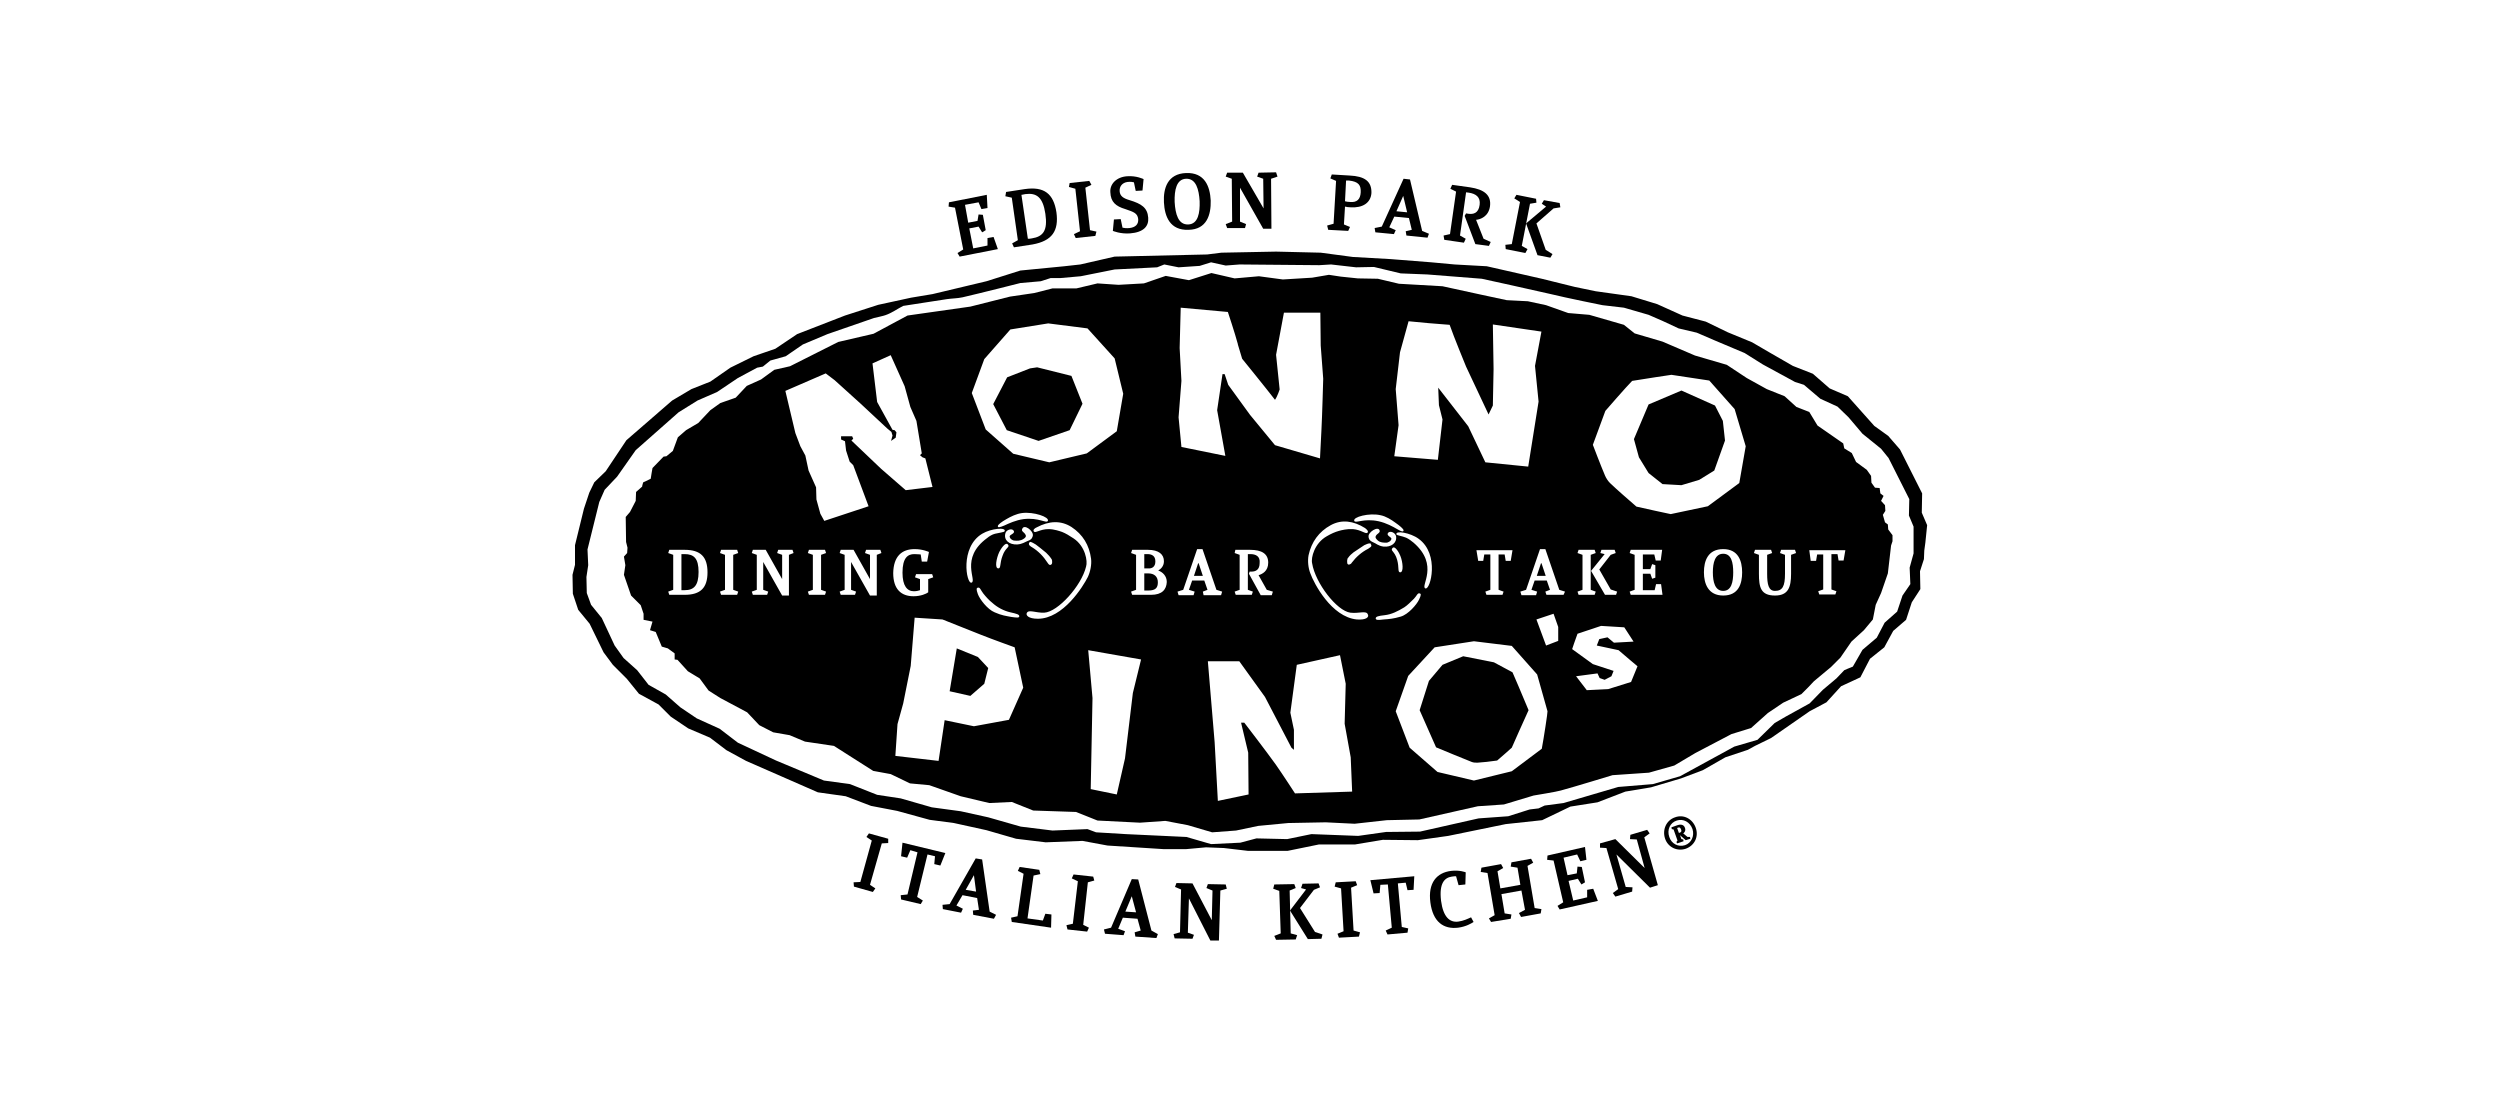 <svg xmlns="http://www.w3.org/2000/svg" width="280" height="125" viewBox="0 0 280 125">
  <g fill="#000000" transform="translate(64 19.3)">
    <path d="M103.32,54.88 L99.88,54.2 L97.56,55.16 L96.04,56.96 C96.04,56.96 95.36,59.12 95,60.24 C95.6,61.64 96.24,63 96.84,64.4 C98.2,64.96 99.52,65.52 100.84,66.04 C101.04,66.12 101.28,66.12 101.48,66.12 C102.16,66.08 102.8,66 103.68,65.88 C103.8,65.8 105.32,64.44 105.32,64.44 C105.32,64.44 106.84,61 107.2,60.24 C106.6,58.76 105.4,56 105.4,56 L103.32,54.88 Z"/>
    <polygon points="43.16 53.32 42.36 58.12 44.68 58.64 46.24 57.28 46.68 55.52 45.52 54.28"/>
    <polygon points="52.32 30.08 55.8 28.88 57.24 25.92 56 22.8 52.16 21.84 51.36 21.96 48.8 22.96 47.24 25.96 48.76 28.88"/>
    <path d="M12.68,42.76 C12.4,42.76 12.32,42.76 12.32,42.76 L12.32,46.8 C12.4,46.8 12.52,46.8 12.68,46.8 C13.72,46.8 14.24,46.28 14.24,44.76 C14.24,43.24 13.72,42.76 12.68,42.76 Z M12.68,42.76 C12.4,42.76 12.32,42.76 12.32,42.76 L12.32,46.8 C12.4,46.8 12.52,46.8 12.68,46.8 C13.72,46.8 14.24,46.28 14.24,44.76 C14.24,43.24 13.72,42.76 12.68,42.76 Z M12.68,42.76 C12.4,42.76 12.32,42.76 12.32,42.76 L12.32,46.8 C12.4,46.8 12.52,46.8 12.68,46.8 C13.72,46.8 14.24,46.28 14.24,44.76 C14.24,43.24 13.72,42.76 12.68,42.76 Z M12.68,42.76 C12.4,42.76 12.32,42.76 12.32,42.76 L12.32,46.8 C12.4,46.8 12.52,46.8 12.68,46.8 C13.72,46.8 14.24,46.28 14.24,44.76 C14.24,43.24 13.72,42.76 12.68,42.76 Z M12.68,42.76 C12.4,42.76 12.32,42.76 12.32,42.76 L12.32,46.8 C12.4,46.8 12.52,46.8 12.68,46.8 C13.72,46.8 14.24,46.28 14.24,44.76 C14.24,43.24 13.72,42.76 12.68,42.76 Z M12.68,42.76 C12.4,42.76 12.32,42.76 12.32,42.76 L12.32,46.8 C12.4,46.8 12.52,46.8 12.68,46.8 C13.72,46.8 14.24,46.28 14.24,44.76 C14.24,43.24 13.72,42.76 12.68,42.76 Z M12.68,42.76 C12.4,42.76 12.32,42.76 12.32,42.76 L12.32,46.8 C12.4,46.8 12.52,46.8 12.68,46.8 C13.72,46.8 14.24,46.28 14.24,44.76 C14.24,43.24 13.72,42.76 12.68,42.76 Z M64.52,42.76 C64.2,42.76 64.16,42.76 64.16,42.76 L64.16,44.36 L64.6,44.36 C65.04,44.36 65.4,44.16 65.4,43.56 C65.4,42.96 65,42.76 64.52,42.76 Z M64.6,44.92 L64.16,44.92 L64.16,46.84 C64.28,46.84 64.44,46.84 64.6,46.84 C65.44,46.84 65.68,46.52 65.68,45.92 C65.68,45.28 65.28,44.92 64.6,44.92 Z M70.2,43.76 L69.72,45.2 L70.72,45.2 L70.2,43.76 Z M70.2,43.76 L69.72,45.2 L70.72,45.2 L70.2,43.76 Z M64.6,44.92 L64.16,44.92 L64.16,46.84 C64.28,46.84 64.44,46.84 64.6,46.84 C65.44,46.84 65.68,46.52 65.68,45.92 C65.68,45.28 65.28,44.92 64.6,44.92 Z M64.52,42.76 C64.2,42.76 64.16,42.76 64.16,42.76 L64.16,44.36 L64.6,44.36 C65.04,44.36 65.4,44.16 65.4,43.56 C65.4,42.96 65,42.76 64.52,42.76 Z M12.68,42.76 C12.4,42.76 12.32,42.76 12.32,42.76 L12.32,46.8 C12.4,46.8 12.52,46.8 12.68,46.8 C13.72,46.8 14.24,46.28 14.24,44.76 C14.24,43.24 13.72,42.76 12.68,42.76 Z M12.68,42.76 C12.4,42.76 12.32,42.76 12.32,42.76 L12.32,46.8 C12.4,46.8 12.52,46.8 12.68,46.8 C13.72,46.8 14.24,46.28 14.24,44.76 C14.24,43.24 13.72,42.76 12.68,42.76 Z M64.52,42.76 C64.2,42.76 64.16,42.76 64.16,42.76 L64.16,44.36 L64.6,44.36 C65.04,44.36 65.4,44.16 65.4,43.56 C65.4,42.96 65,42.76 64.52,42.76 Z M64.6,44.92 L64.16,44.92 L64.16,46.84 C64.28,46.84 64.44,46.84 64.6,46.84 C65.44,46.84 65.68,46.52 65.68,45.92 C65.68,45.28 65.28,44.92 64.6,44.92 Z M70.2,43.76 L69.72,45.2 L70.72,45.2 L70.2,43.76 Z M70.2,43.76 L69.72,45.2 L70.72,45.2 L70.2,43.76 Z M64.6,44.92 L64.16,44.92 L64.16,46.84 C64.28,46.84 64.44,46.84 64.6,46.84 C65.44,46.84 65.68,46.52 65.68,45.92 C65.68,45.28 65.28,44.92 64.6,44.92 Z M64.52,42.76 C64.2,42.76 64.16,42.76 64.16,42.76 L64.16,44.36 L64.6,44.36 C65.04,44.36 65.4,44.16 65.4,43.56 C65.4,42.96 65,42.76 64.52,42.76 Z M12.68,42.76 C12.4,42.76 12.32,42.76 12.32,42.76 L12.32,46.8 C12.4,46.8 12.52,46.8 12.68,46.8 C13.72,46.8 14.24,46.28 14.24,44.76 C14.24,43.24 13.72,42.76 12.68,42.76 Z M12.68,42.76 C12.4,42.76 12.32,42.76 12.32,42.76 L12.32,46.8 C12.4,46.8 12.52,46.8 12.68,46.8 C13.72,46.8 14.24,46.28 14.24,44.76 C14.24,43.24 13.72,42.76 12.68,42.76 Z M64.52,42.76 C64.2,42.76 64.16,42.76 64.16,42.76 L64.16,44.36 L64.6,44.36 C65.04,44.36 65.4,44.16 65.4,43.56 C65.4,42.96 65,42.76 64.52,42.76 Z M64.6,44.92 L64.16,44.92 L64.16,46.84 C64.28,46.84 64.44,46.84 64.6,46.84 C65.44,46.84 65.68,46.52 65.68,45.92 C65.68,45.28 65.28,44.92 64.6,44.92 Z M70.2,43.76 L69.72,45.2 L70.72,45.2 L70.2,43.76 Z M108.6,43.76 L108.12,45.2 L109.12,45.2 L108.6,43.76 Z M108.6,43.76 L108.12,45.2 L109.12,45.2 L108.6,43.76 Z M70.2,43.76 L69.72,45.2 L70.72,45.2 L70.2,43.76 Z M64.6,44.92 L64.16,44.92 L64.16,46.84 C64.28,46.84 64.44,46.84 64.6,46.84 C65.44,46.84 65.68,46.52 65.68,45.92 C65.68,45.28 65.28,44.92 64.6,44.92 Z M64.52,42.76 C64.2,42.76 64.16,42.76 64.16,42.76 L64.16,44.36 L64.6,44.36 C65.04,44.36 65.4,44.16 65.4,43.56 C65.4,42.96 65,42.76 64.52,42.76 Z M12.68,42.76 C12.4,42.76 12.32,42.76 12.32,42.76 L12.32,46.8 C12.4,46.8 12.52,46.8 12.68,46.8 C13.72,46.8 14.24,46.28 14.24,44.76 C14.24,43.24 13.72,42.76 12.68,42.76 Z M12.68,42.76 C12.4,42.76 12.32,42.76 12.32,42.76 L12.32,46.8 C12.4,46.8 12.52,46.8 12.68,46.8 C13.72,46.8 14.24,46.28 14.24,44.76 C14.24,43.24 13.72,42.76 12.68,42.76 Z M64.52,42.76 C64.2,42.76 64.16,42.76 64.16,42.76 L64.16,44.36 L64.6,44.36 C65.04,44.36 65.4,44.16 65.4,43.56 C65.4,42.96 65,42.76 64.52,42.76 Z M64.6,44.92 L64.16,44.92 L64.16,46.84 C64.28,46.84 64.44,46.84 64.6,46.84 C65.44,46.84 65.68,46.52 65.68,45.92 C65.68,45.28 65.28,44.92 64.6,44.92 Z M70.2,43.76 L69.72,45.2 L70.72,45.2 L70.2,43.76 Z M108.6,43.76 L108.12,45.2 L109.12,45.2 L108.6,43.76 Z M108.6,43.76 L108.12,45.2 L109.12,45.2 L108.6,43.76 Z M70.2,43.76 L69.72,45.2 L70.72,45.2 L70.2,43.76 Z M64.6,44.92 L64.16,44.92 L64.16,46.84 C64.28,46.84 64.44,46.84 64.6,46.84 C65.44,46.84 65.68,46.52 65.68,45.92 C65.68,45.28 65.28,44.92 64.6,44.92 Z M64.52,42.76 C64.2,42.76 64.16,42.76 64.16,42.76 L64.16,44.36 L64.6,44.36 C65.04,44.36 65.4,44.16 65.4,43.56 C65.4,42.96 65,42.76 64.52,42.76 Z M12.68,42.76 C12.4,42.76 12.32,42.76 12.32,42.76 L12.32,46.8 C12.4,46.8 12.52,46.8 12.68,46.8 C13.72,46.8 14.24,46.28 14.24,44.76 C14.24,43.24 13.72,42.76 12.68,42.76 Z M12.68,42.76 C12.4,42.76 12.32,42.76 12.32,42.76 L12.32,46.8 C12.4,46.8 12.52,46.8 12.68,46.8 C13.72,46.8 14.24,46.28 14.24,44.76 C14.24,43.24 13.72,42.76 12.68,42.76 Z M64.52,42.76 C64.2,42.76 64.16,42.76 64.16,42.76 L64.16,44.36 L64.6,44.36 C65.04,44.36 65.4,44.16 65.4,43.56 C65.4,42.96 65,42.76 64.52,42.76 Z M64.6,44.92 L64.16,44.92 L64.16,46.84 C64.28,46.84 64.44,46.84 64.6,46.84 C65.44,46.84 65.68,46.52 65.68,45.92 C65.68,45.28 65.28,44.92 64.6,44.92 Z M70.2,43.76 L69.72,45.2 L70.72,45.2 L70.2,43.76 Z M108.6,43.76 L108.12,45.2 L109.12,45.2 L108.6,43.76 Z M129,42.72 C128.08,42.72 127.84,43.72 127.84,44.8 C127.84,45.88 128.08,46.88 129,46.88 C129.92,46.88 130.12,45.88 130.12,44.8 C130.12,43.72 129.92,42.72 129,42.72 Z M129,42.72 C128.08,42.72 127.84,43.72 127.84,44.8 C127.84,45.88 128.08,46.88 129,46.88 C129.92,46.88 130.12,45.88 130.12,44.8 C130.12,43.72 129.92,42.72 129,42.72 Z M108.6,43.76 L108.12,45.2 L109.12,45.2 L108.6,43.76 Z M70.2,43.76 L69.72,45.2 L70.72,45.2 L70.2,43.76 Z M64.6,44.92 L64.16,44.92 L64.16,46.84 C64.28,46.84 64.44,46.84 64.6,46.84 C65.44,46.84 65.68,46.52 65.68,45.92 C65.68,45.28 65.28,44.92 64.6,44.92 Z M65.4,43.6 C65.4,42.96 65,42.76 64.52,42.76 C64.2,42.76 64.16,42.76 64.16,42.76 L64.16,44.36 L64.6,44.36 C65.04,44.4 65.4,44.16 65.4,43.6 Z M12.68,42.76 C12.4,42.76 12.32,42.76 12.32,42.76 L12.32,46.8 C12.4,46.8 12.52,46.8 12.68,46.8 C13.72,46.8 14.24,46.28 14.24,44.76 C14.24,43.24 13.72,42.76 12.68,42.76 Z M147.96,40.64 L147.48,40 L147.44,39.44 L147.12,39.2 L146.88,38.36 L147.16,37.92 L147.12,37.28 L146.68,36.8 L146.96,36.24 L146.6,35.96 L146.52,35.36 L146,35.32 L145.6,34.76 L145.56,34 L145.08,33.32 L143.88,32.44 L143.4,31.44 L142.56,30.92 L142.44,30.36 L139.56,28.36 L138.64,26.84 L137.2,26.28 L135.88,25.08 L133.88,24.28 L131.64,23.04 L129.4,21.56 L125.84,20.52 L122.2,18.96 L119.08,18.04 L117.88,17.08 L114,15.96 L111.64,15.76 L109.16,14.88 L107.12,14.44 L104.76,14.32 L101.96,13.72 L97.56,12.76 L92.68,12.48 L90.32,11.92 L88.08,11.88 L86.16,11.68 L84.84,11.48 L82.96,11.8 L79.68,12 L77,11.64 L74.28,11.88 L71.68,11.28 L69.16,12.08 L66.56,11.6 L64.12,12.44 L61.28,12.6 L58.92,12.44 L56.56,13 L53.88,13 L51.84,13.52 L49.12,13.92 L44.68,15.04 L37.64,16.04 L33.84,18.08 L29.88,19 L24.48,21.72 L22.72,22.12 L21.24,23.2 L19.64,23.92 L18.4,25.24 L16.68,25.84 L15.56,26.64 L14.2,28.08 L12.84,28.88 L11.92,29.68 L11.36,31.2 L10.64,31.8 L10.32,31.84 L9.08,33.12 C9.08,33.12 8.88,34.24 8.88,34.32 C8.6,34.48 8.04,34.72 8.04,34.72 C8.04,34.72 7.92,35.08 7.92,35.2 C7.64,35.44 7.24,35.8 7.24,35.8 L7.2,36.8 L6.56,38.04 L6.08,38.6 L6.12,41.4 L6.28,42.04 L6.24,42.64 L5.88,43.04 L6.04,44 L5.88,45.08 L6.68,47.4 L7.76,48.48 L8.08,49.44 L8.08,50.12 L9.08,50.32 L8.8,51.28 L9.44,51.48 L10.12,53.12 L10.8,53.32 L11.56,53.88 L11.56,54.56 L11.88,54.6 L13.04,55.88 L14.36,56.68 L15.36,58.04 L16.68,58.88 L19.68,60.48 L21.04,61.92 L22.6,62.72 L24.44,63.04 L26.16,63.76 L29.4,64.24 L33.8,67.04 L35.76,67.4 L37.92,68.44 L40.08,68.64 L43.6,69.88 L46.8,70.64 L49.32,70.52 L51.72,71.48 L56.52,71.64 L58.92,72.6 L63.68,72.84 L66.52,72.64 L69.04,73.12 L71.76,73.92 L74.44,73.72 L76.92,73.2 L80.28,72.88 L84.48,72.8 L87.72,72.96 L91.32,72.56 L94.96,72.48 L101.52,71 L104.44,70.8 L107.76,69.8 C107.76,69.8 110.44,69.36 110.8,69.24 C112.28,68.84 116.6,67.52 116.6,67.52 L120.68,67.24 L123.52,66.44 L125.88,65.04 L129.92,62.92 L132.12,62.24 L134,60.56 L135.72,59.4 L137.76,58.44 L138.48,57.72 L139.16,57 L141.08,55.4 L142.12,54.36 L143.36,52.56 L144.76,51.28 L145.76,50.08 L146.08,48.44 L146.68,47.12 L147.44,44.92 L147.8,41.8 L147.96,41.32 L147.96,40.64 Z M12.68,47.32 L10.96,47.32 L10.84,46.96 L11.4,46.76 L11.4,42.84 L10.84,42.64 L10.96,42.28 L12.68,42.28 C14.48,42.28 15.24,43.08 15.24,44.8 C15.24,46.52 14.48,47.32 12.68,47.32 Z M18.68,46.96 L18.56,47.32 L16.76,47.32 L16.64,46.96 L17.2,46.76 L17.2,42.84 L16.64,42.64 L16.76,42.28 L18.56,42.28 L18.68,42.64 L18.12,42.84 L18.12,46.76 L18.68,46.96 Z M92.32,24.28 L92.8,20.16 C92.8,20.16 93.6,17.28 93.76,16.68 C95.28,16.84 96.76,16.96 98.36,17.08 C98.8,18.36 100.2,21.76 100.2,21.76 L102.72,27.12 L103.2,26.12 L103.28,22.04 L103.2,17.04 L108.64,17.84 L107.92,21.68 L108.32,25.68 C108.32,25.68 107.56,30.4 107.16,32.96 C105.56,32.8 102.36,32.48 102.36,32.48 L100.44,28.44 L97.08,24.12 L97.16,26.08 L97.56,27.68 L97.04,32.2 L92.16,31.8 L92.64,28.32 L92.32,24.28 Z M104.4,46.96 L104.28,47.32 L102.48,47.32 L102.36,46.96 L102.92,46.76 L102.92,42.8 L102.24,42.8 L102.12,43.52 L101.56,43.52 L101.36,42.32 L105.4,42.32 L105.2,43.52 L104.64,43.52 L104.52,42.8 L103.84,42.8 L103.84,46.76 L104.4,46.96 Z M94.32,41.48 C94.08,41.28 93.76,41.04 93.48,40.92 C93,40.72 92.48,40.68 92.4,40.56 C92.24,40.08 93.96,40.36 94.88,41.04 C97.28,42.76 96.2,46.84 95.64,46.6 C95.04,46.36 97.24,44 94.32,41.48 Z M92.8,44.8 C92.52,44.76 92.72,44.28 92.48,43.4 C92.2,42.4 91.68,42.4 91.96,42.08 C92.24,41.76 92.72,42.64 92.84,42.96 C93.12,43.64 93.24,44.84 92.8,44.8 Z M90.6,38.4 C91.24,38.52 91.84,38.92 92.28,39.24 C92.8,39.6 93.16,39.92 93.2,40.08 C93.2,40.32 92.96,40.24 92.48,39.96 C92,39.68 91.28,39.28 90.4,39.08 C88.72,38.72 87.8,39.36 87.68,39.04 C87.48,38.6 89.36,38.12 90.6,38.4 Z M68.12,19.68 L68.24,15.16 L73.52,15.64 C73.52,15.64 74.32,18.04 74.64,19.24 C74.64,19.24 74.64,19.28 74.64,19.28 C74.8,19.8 75.12,20.88 75.12,20.88 C75.12,20.88 77.88,24.28 78.8,25.48 C79.08,25.08 79.32,24.32 79.32,24.32 L78.92,20.44 L79.8,15.72 L83.88,15.72 L83.92,19.4 L84.2,23.12 C84.2,23.12 84.08,27.48 84,28.88 C83.96,29.88 83.84,32.04 83.84,32.04 L78.8,30.56 L76,27.16 L73.56,23.8 L73.16,22.6 L72.92,22.6 L72.32,26.64 L73.24,31.76 L68.32,30.76 L68,27.44 L68.32,23.36 L68.12,19.68 Z M76.04,42.76 C75.84,42.76 75.76,42.76 75.76,42.76 L75.76,46.76 L76.32,46.96 L76.2,47.32 L74.4,47.32 L74.28,46.96 L74.84,46.76 L74.84,42.84 L74.28,42.64 L74.36,42.28 L76,42.28 C77.32,42.28 78.04,42.72 78.04,43.72 C78.04,44.68 77.36,45 76.96,45.12 L77.88,46.76 L78.56,46.96 L78.44,47.36 L77.2,47.36 L75.88,44.96 L75.96,44.72 L76.16,44.72 C76.64,44.72 77.08,44.52 77.08,43.76 C77.16,43 76.64,42.76 76.04,42.76 Z M46.24,20.92 L49.16,17.6 L53.4,16.92 L57.8,17.48 L60.84,20.84 L61.8,24.8 L61.08,29 L57.72,31.48 L53.52,32.48 L49.48,31.52 L46.4,28.8 L44.84,24.72 L46.24,20.92 Z M51.68,40.68 C51.64,40.84 51.6,41.12 51.12,41.28 C50.8,41.4 50.52,41.64 49.92,41.68 C49.04,41.72 48.4,41.2 48.6,40.44 C48.68,40.04 49.32,39.84 49.52,40.12 C49.76,40.44 49.12,40.56 49.08,40.76 C49.08,41.08 49.48,41.24 49.56,41.24 C49.92,41.28 50.28,41.28 50.6,41.08 C50.8,40.96 51,40.8 50.84,40.56 C50.72,40.32 50.36,40.2 50.48,39.96 C50.68,39.32 51.76,40.16 51.68,40.68 Z M52,41.68 C52,41.68 52.8,42.28 53.16,42.6 C53.36,42.8 53.56,43 53.72,43.24 C53.76,43.28 53.76,43.32 53.8,43.36 C53.84,43.44 53.84,43.56 53.84,43.68 C53.84,43.8 53.8,43.92 53.68,43.96 C53.6,44 53.52,43.96 53.48,43.92 C53.44,43.88 53.36,43.8 53.32,43.72 C52.88,43.04 52.32,42.44 51.6,42 C51.52,41.96 51.4,41.88 51.32,41.8 C51.24,41.72 51.2,41.6 51.28,41.48 C51.28,41.44 51.32,41.44 51.36,41.4 C51.4,41.4 51.4,41.4 51.44,41.4 C51.6,41.44 51.8,41.56 52,41.68 Z M49.16,49.28 C49.88,49.44 50.16,49.52 50.16,49.72 C50.16,49.92 49.88,49.88 49.28,49.8 C48.68,49.68 48.2,49.64 47.4,49.28 C46.6,48.96 45.72,47.8 45.52,47.24 C45.32,46.68 45.36,46.56 45.52,46.52 C45.76,46.44 45.84,46.8 46.12,47.16 C46.4,47.52 46.8,47.96 47.12,48.2 C47.68,48.72 48.44,49.12 49.16,49.28 Z M47.92,42.52 C48.08,42.2 48.6,41.36 48.88,41.68 C49.16,42 48.6,42 48.28,42.96 C47.96,43.8 48.12,44.32 47.84,44.36 C47.36,44.4 47.6,43.2 47.92,42.52 Z M50.64,38.84 C49.76,38.96 49,39.32 48.48,39.56 C48,39.76 47.72,39.84 47.76,39.6 C47.8,39.44 48.16,39.16 48.72,38.84 C49.2,38.56 49.84,38.24 50.48,38.16 C51.76,38 53.56,38.6 53.36,39.04 C53.2,39.36 52.36,38.64 50.64,38.84 Z M46,40.48 C47,39.88 48.72,39.72 48.52,40.2 C48.44,40.32 47.92,40.36 47.44,40.48 C47.12,40.56 46.8,40.76 46.56,40.96 C43.44,43.24 45.48,45.76 44.8,45.96 C44.24,46.12 43.48,42 46,40.48 Z M24.36,42.84 L24.36,47.4 L23.6,47.4 L21.48,43.64 L21.48,46.76 L22.04,46.96 L21.92,47.32 L20.32,47.32 L20.2,46.96 L20.76,46.76 L20.76,42.84 L20.2,42.64 L20.32,42.28 L21.76,42.28 L23.6,45.56 L23.6,42.84 L23.04,42.64 L23.16,42.28 L24.76,42.28 L24.88,42.64 L24.36,42.84 Z M28.52,46.96 L28.4,47.32 L26.6,47.32 L26.48,46.96 L27.04,46.76 L27.04,42.84 L26.48,42.64 L26.6,42.28 L28.4,42.28 L28.52,42.64 L27.96,42.84 L27.96,46.76 L28.52,46.96 Z M34.2,42.84 L34.2,47.4 L33.44,47.4 L31.32,43.64 L31.32,46.76 L31.88,46.96 L31.76,47.32 L30.16,47.32 L30.04,46.96 L30.6,46.76 L30.6,42.84 L30.04,42.64 L30.16,42.28 L31.6,42.28 L33.44,45.56 L33.44,42.84 L32.88,42.64 L33,42.28 L34.6,42.28 L34.72,42.64 L34.2,42.84 Z M34.68,33.2 L31.36,30.04 L31.56,29.84 L31.44,29.56 L30.2,29.56 L30.2,29.92 L30.64,30.12 L30.76,31.16 L31.16,32.4 L31.56,32.8 L33.28,37.4 L28.32,39.04 L27.88,38.24 L27.44,36.64 L27.4,35.28 L26.56,33.4 L26.2,31.72 L25.64,30.68 L25.08,29.2 L23.96,24.48 L28.48,22.52 L29.48,23.28 L32.4,25.92 L35.36,28.68 L35.84,29.08 L35.96,29.48 L35.8,30.08 L36.32,29.72 L36.4,29.12 L36.2,28.88 L35.96,28.84 L34.24,25.72 L33.72,21.4 L35.76,20.48 L37.32,23.96 L37.96,26.28 L38.64,27.84 L39.24,31.48 L39.04,31.68 L39.32,31.92 L39.64,32.04 L40.44,35.24 L37.44,35.6 L34.68,33.2 Z M38.44,42.2 C39.36,42.2 40.04,42.52 40.04,42.52 L39.84,43.6 L39.24,43.6 L39.12,42.8 C39.04,42.8 38.72,42.76 38.4,42.76 C37.68,42.76 37.08,43.16 37.08,44.84 C37.08,46.32 37.6,46.92 38.36,46.92 C38.68,46.92 38.92,46.84 39.04,46.8 L39.04,45.56 L38.48,45.36 L38.6,45 L40.4,45 L40.52,45.36 L39.96,45.56 L39.96,47.04 C39.76,47.2 39.12,47.48 38.32,47.48 C36.92,47.48 36.04,46.68 36.04,44.88 C36.08,43 37,42.2 38.44,42.2 Z M49,61.32 L45.08,62.04 L41.8,61.36 L41.12,65.92 L36.28,65.36 L36.52,61.8 L37.16,59.48 L38,55.28 L38.44,49.88 L41.56,50.08 C41.56,50.08 44.68,51.32 45.88,51.8 C47.08,52.28 49.64,53.2 49.64,53.2 L50.6,57.72 L49,61.32 Z M52.24,50 C51.16,50 50.88,49.6 51,49.36 C51.2,48.92 52,49.36 52.96,49.32 C54.48,49.24 57.12,46.32 57.64,44.16 C57.84,43.56 57.56,41.88 56.24,41 C55.76,40.68 55.36,40.44 54.96,40.28 C54.72,40.2 54.08,39.96 53.44,39.96 C52.48,39.96 52,40.44 51.8,40.24 C51.64,40.04 51.92,39.84 52.12,39.76 C53.48,39.04 54.8,38.96 56,39.72 C57.28,40.56 58,41.76 58.2,43.28 C58.28,43.92 58.12,44.72 57.84,45.32 C57.32,46.36 55.08,50 52.24,50 Z M62.88,58.32 L62,65.64 L61.08,69.68 L58.16,69.08 L58.36,58.88 L57.88,53.52 L63.8,54.56 L62.88,58.32 Z M64.92,47.32 L62.8,47.32 L62.68,46.96 L63.24,46.76 L63.24,42.84 L62.68,42.64 L62.8,42.28 L64.56,42.28 C65.8,42.28 66.36,42.8 66.36,43.56 C66.36,44.12 66,44.44 65.72,44.6 C66.2,44.76 66.68,45.2 66.68,45.88 C66.64,46.72 66.16,47.32 64.92,47.32 Z M70.72,46.96 L71.24,46.76 L70.88,45.72 L69.52,45.72 L69.16,46.76 L69.8,46.96 L69.68,47.36 L68,47.36 L67.88,46.96 L68.52,46.76 L70.08,42.2 L70.68,42.2 L72.24,46.76 L72.88,46.96 L72.76,47.36 L70.8,47.36 L70.72,46.96 Z M81.04,69.56 C81.04,69.56 79.64,67.4 78.88,66.32 C77.88,64.92 75.36,61.64 75.36,61.64 L75,61.64 L75.8,65 L75.84,69.68 L72.4,70.4 L72.04,63.84 L71.28,54.76 L74.8,54.76 L77.68,58.76 L80.64,64.44 L80.92,64.68 L80.92,62.44 L80.52,60.52 L81.24,55.16 L86.08,54.08 L86.72,57.28 L86.6,61.76 L87.28,65.52 L87.44,69.36 L81.04,69.56 Z M87.96,50.08 C85.12,49.8 83.16,46.04 82.76,44.92 C82.52,44.32 82.44,43.52 82.56,42.88 C82.88,41.4 83.72,40.24 85.04,39.52 C86.28,38.84 87.6,39.04 88.88,39.84 C89.04,39.96 89.32,40.2 89.16,40.36 C88.96,40.56 88.48,40.04 87.52,39.96 C86.88,39.92 86.24,40.08 85.96,40.16 C85.52,40.28 85.08,40.48 84.6,40.76 C83.24,41.52 82.8,43.16 82.96,43.8 C83.32,46 85.72,49.12 87.24,49.32 C88.2,49.44 89.04,49.04 89.2,49.52 C89.36,49.8 89.04,50.16 87.96,50.08 Z M89.52,41.96 C89.44,42.04 89.32,42.08 89.24,42.16 C88.52,42.52 87.88,43.08 87.4,43.72 C87.36,43.8 87.32,43.84 87.24,43.88 C87.16,43.92 87.08,43.96 87,43.92 C86.88,43.88 86.88,43.72 86.88,43.6 C86.88,43.48 86.88,43.4 86.92,43.28 C86.92,43.24 86.96,43.2 87,43.16 C87.16,42.92 87.4,42.72 87.6,42.56 C88,42.28 88.8,41.76 88.8,41.76 C89,41.68 89.2,41.56 89.4,41.56 C89.44,41.56 89.44,41.56 89.48,41.56 C89.52,41.56 89.52,41.6 89.52,41.64 C89.64,41.76 89.6,41.88 89.52,41.96 Z M89.28,40.8 C89.2,40.32 90.36,39.56 90.52,40.12 C90.6,40.36 90.24,40.48 90.12,40.68 C89.96,40.92 90.16,41.08 90.32,41.24 C90.6,41.48 90.96,41.48 91.32,41.48 C91.36,41.48 91.8,41.36 91.84,41.04 C91.84,40.84 91.2,40.68 91.48,40.36 C91.72,40.12 92.28,40.36 92.36,40.76 C92.48,41.52 91.8,42 90.96,41.92 C90.36,41.84 90.12,41.56 89.8,41.44 C89.32,41.24 89.28,40.96 89.28,40.8 Z M90.96,50.08 C90.36,50.16 90.08,50.16 90.08,49.96 C90.08,49.76 90.36,49.68 91.08,49.6 C91.84,49.52 92.56,49.16 93.28,48.72 C93.6,48.52 94.04,48.08 94.36,47.76 C94.68,47.44 94.76,47.08 95,47.16 C95.16,47.2 95.2,47.32 94.92,47.88 C94.68,48.4 93.72,49.52 92.88,49.76 C92.08,50 91.56,50.04 90.96,50.08 Z M108.68,64.56 C108.08,65 105.32,67.08 105.32,67.08 L101.08,68.12 L97,67.16 L93.88,64.44 L92.32,60.36 L93.72,56.4 L96.68,53.2 L101.08,52.52 L105.32,53.04 L108.16,56.24 L109.32,60.36 C109.36,60.4 108.88,63.52 108.68,64.56 Z M110.52,52.48 L109.16,53 L108.08,50.08 L110,49.44 L110.52,50.92 L110.52,52.48 Z M111.12,47.32 L109.2,47.32 L109.08,46.96 L109.6,46.76 L109.24,45.72 L107.88,45.72 L107.52,46.76 L108.16,46.96 L108.04,47.36 L106.4,47.36 L106.28,46.96 L106.92,46.76 L108.48,42.2 L109.08,42.2 L110.64,46.76 L111.28,46.96 L111.12,47.32 Z M112.68,42.64 L112.8,42.28 L114.6,42.28 L114.72,42.64 L114.16,42.84 L114.16,46.76 L114.72,46.96 L114.6,47.32 L112.8,47.32 L112.68,46.96 L113.24,46.76 L113.24,42.84 L112.68,42.64 Z M115.24,42.64 L115.36,42.28 L116.84,42.28 L116.96,42.64 L116.4,42.84 L115.12,44.48 L116.4,46.72 L117.12,46.96 L117,47.32 L115.76,47.32 L114.2,44.64 L115.72,42.76 L115.24,42.64 Z M118.68,57.08 L116.12,57.88 L113.72,58 L112.52,56.44 L114.92,56.12 L115.16,56.64 L115.72,56.84 L116.48,56.44 L116.72,55.84 L114.4,55.08 L112.08,53.4 C112.08,53.4 112.48,52.2 112.68,51.68 C113.4,51.44 115.32,50.8 115.32,50.8 L117.92,50.96 L118.96,52.56 L116.76,52.68 L116.04,52.08 L115.12,52.28 L114.84,53 C114.84,53 116.48,53.36 117.28,53.52 C117.96,54.12 119.4,55.32 119.4,55.32 L118.68,57.08 Z M118.64,47.32 L118.52,46.96 L119.08,46.76 L119.08,42.84 L118.52,42.64 L118.64,42.28 L122.16,42.28 L122,43.48 L121.44,43.48 L121.28,42.8 L120,42.8 L120,44.44 L120.84,44.44 L121.04,43.88 L121.4,44 L121.4,45.4 L121.04,45.52 L120.84,44.96 L120,44.96 L120,46.8 L121.32,46.8 L121.48,46.12 L122.04,46.12 L122.2,47.32 L118.64,47.32 Z M129,47.4 C127.32,47.4 126.84,46.08 126.84,44.8 C126.84,43.52 127.28,42.2 129,42.2 C130.68,42.2 131.12,43.52 131.12,44.8 C131.12,46.08 130.72,47.4 129,47.4 Z M130.8,34.8 L127.28,37.4 L123.12,38.28 C123.12,38.28 119.92,37.6 119.28,37.44 C118.32,36.6 117.2,35.64 116.32,34.8 C116.08,34.56 115.88,34.24 115.76,33.96 C115.28,32.84 114.4,30.52 114.4,30.52 L115.8,26.72 C115.8,26.72 118.16,24 118.8,23.36 C119.96,23.16 123.2,22.68 123.2,22.68 L127.44,23.32 L130.28,26.52 L131.52,30.68 L130.8,34.8 Z M136.6,42.84 L136.6,44.96 C136.6,46.48 136.28,47.4 134.8,47.4 C133.2,47.4 133,46.48 133,44.96 L133,42.84 L132.44,42.64 L132.56,42.28 L134.36,42.28 L134.48,42.64 L133.92,42.84 L133.92,44.96 C133.92,46.16 134.08,46.88 134.8,46.88 C135.64,46.88 135.92,46.36 135.92,44.96 L135.92,42.84 L135.36,42.64 L135.48,42.28 L137.04,42.28 L137.16,42.64 L136.6,42.84 Z M142.48,43.48 L141.92,43.48 L141.8,42.76 L141.12,42.76 L141.12,46.72 L141.68,46.92 L141.56,47.28 L139.76,47.28 L139.64,46.92 L140.2,46.72 L140.2,42.8 L139.52,42.8 L139.4,43.52 L138.8,43.52 L138.64,42.32 L142.68,42.32 L142.48,43.48 Z M129,42.72 C128.08,42.72 127.84,43.72 127.84,44.8 C127.84,45.88 128.08,46.88 129,46.88 C129.92,46.88 130.12,45.88 130.12,44.8 C130.12,43.72 129.92,42.72 129,42.72 Z M108.12,45.2 L109.12,45.2 L108.64,43.76 L108.12,45.2 Z M69.72,45.2 L70.72,45.2 L70.24,43.76 L69.72,45.2 Z M64.6,44.92 L64.16,44.92 L64.16,46.84 C64.28,46.84 64.44,46.84 64.6,46.84 C65.44,46.84 65.68,46.52 65.68,45.92 C65.68,45.28 65.28,44.92 64.6,44.92 Z M65.4,43.6 C65.4,42.96 65,42.76 64.52,42.76 C64.2,42.76 64.16,42.76 64.16,42.76 L64.16,44.36 L64.6,44.36 C65.04,44.4 65.4,44.16 65.4,43.6 Z M12.68,42.76 C12.4,42.76 12.32,42.76 12.32,42.76 L12.32,46.8 C12.4,46.8 12.52,46.8 12.68,46.8 C13.72,46.8 14.24,46.28 14.24,44.76 C14.24,43.24 13.72,42.76 12.68,42.76 Z M12.68,42.76 C12.4,42.76 12.32,42.76 12.32,42.76 L12.32,46.8 C12.4,46.8 12.52,46.8 12.68,46.8 C13.72,46.8 14.24,46.28 14.24,44.76 C14.24,43.24 13.72,42.76 12.68,42.76 Z M64.52,42.76 C64.2,42.76 64.16,42.76 64.16,42.76 L64.16,44.36 L64.6,44.36 C65.04,44.36 65.4,44.16 65.4,43.56 C65.4,42.96 65,42.76 64.52,42.76 Z M64.6,44.92 L64.16,44.92 L64.16,46.84 C64.28,46.84 64.44,46.84 64.6,46.84 C65.44,46.84 65.68,46.52 65.68,45.92 C65.68,45.28 65.28,44.92 64.6,44.92 Z M70.2,43.76 L69.72,45.2 L70.72,45.2 L70.2,43.76 Z M108.6,43.76 L108.12,45.2 L109.12,45.2 L108.6,43.76 Z M129,42.72 C128.08,42.72 127.84,43.72 127.84,44.8 C127.84,45.88 128.08,46.88 129,46.88 C129.92,46.88 130.12,45.88 130.12,44.8 C130.12,43.72 129.92,42.72 129,42.72 Z M129,42.72 C128.08,42.72 127.84,43.72 127.84,44.8 C127.84,45.88 128.08,46.88 129,46.88 C129.92,46.88 130.12,45.88 130.12,44.8 C130.12,43.72 129.92,42.72 129,42.72 Z M108.6,43.76 L108.12,45.2 L109.12,45.2 L108.6,43.76 Z M70.2,43.76 L69.72,45.2 L70.72,45.2 L70.2,43.76 Z M64.6,44.92 L64.16,44.92 L64.16,46.84 C64.28,46.84 64.44,46.84 64.6,46.84 C65.44,46.84 65.68,46.52 65.68,45.92 C65.68,45.28 65.28,44.92 64.6,44.92 Z M64.52,42.76 C64.2,42.76 64.16,42.76 64.16,42.76 L64.16,44.36 L64.6,44.36 C65.04,44.36 65.4,44.16 65.4,43.56 C65.4,42.96 65,42.76 64.52,42.76 Z M12.68,42.76 C12.4,42.76 12.32,42.76 12.32,42.76 L12.32,46.8 C12.4,46.8 12.52,46.8 12.68,46.8 C13.72,46.8 14.24,46.28 14.24,44.76 C14.24,43.24 13.72,42.76 12.68,42.76 Z M12.68,42.76 C12.4,42.76 12.32,42.76 12.32,42.76 L12.32,46.8 C12.4,46.8 12.52,46.8 12.68,46.8 C13.72,46.8 14.24,46.28 14.24,44.76 C14.24,43.24 13.72,42.76 12.68,42.76 Z M64.52,42.76 C64.2,42.76 64.16,42.76 64.16,42.76 L64.16,44.36 L64.6,44.36 C65.04,44.36 65.4,44.16 65.4,43.56 C65.4,42.96 65,42.76 64.52,42.76 Z M64.6,44.92 L64.16,44.92 L64.16,46.84 C64.28,46.84 64.44,46.84 64.6,46.84 C65.44,46.84 65.68,46.52 65.68,45.92 C65.68,45.28 65.28,44.92 64.6,44.92 Z M70.2,43.76 L69.72,45.2 L70.72,45.2 L70.2,43.76 Z M108.6,43.76 L108.12,45.2 L109.12,45.2 L108.6,43.76 Z M108.6,43.76 L108.12,45.2 L109.12,45.2 L108.6,43.76 Z M70.2,43.76 L69.72,45.2 L70.72,45.2 L70.2,43.76 Z M64.6,44.92 L64.16,44.92 L64.16,46.84 C64.28,46.84 64.44,46.84 64.6,46.84 C65.44,46.84 65.68,46.52 65.68,45.92 C65.68,45.28 65.28,44.92 64.6,44.92 Z M64.52,42.76 C64.2,42.76 64.16,42.76 64.16,42.76 L64.16,44.36 L64.6,44.36 C65.04,44.36 65.4,44.16 65.4,43.56 C65.4,42.96 65,42.76 64.52,42.76 Z M12.68,42.76 C12.4,42.76 12.32,42.76 12.32,42.76 L12.32,46.8 C12.4,46.8 12.52,46.8 12.68,46.8 C13.72,46.8 14.24,46.28 14.24,44.76 C14.24,43.24 13.72,42.76 12.68,42.76 Z M12.68,42.76 C12.4,42.76 12.32,42.76 12.32,42.76 L12.32,46.8 C12.4,46.8 12.52,46.8 12.68,46.8 C13.72,46.8 14.24,46.28 14.24,44.76 C14.24,43.24 13.72,42.76 12.68,42.76 Z M64.52,42.76 C64.2,42.76 64.16,42.76 64.16,42.76 L64.16,44.36 L64.6,44.36 C65.04,44.36 65.4,44.16 65.4,43.56 C65.4,42.96 65,42.76 64.52,42.76 Z M64.6,44.92 L64.16,44.92 L64.16,46.84 C64.28,46.84 64.44,46.84 64.6,46.84 C65.44,46.84 65.68,46.52 65.68,45.92 C65.68,45.28 65.28,44.92 64.6,44.92 Z M70.2,43.76 L69.72,45.2 L70.72,45.2 L70.2,43.76 Z M108.6,43.76 L108.12,45.2 L109.12,45.2 L108.6,43.76 Z M108.6,43.76 L108.12,45.2 L109.12,45.2 L108.6,43.76 Z M70.2,43.76 L69.72,45.2 L70.72,45.2 L70.2,43.76 Z M64.6,44.92 L64.16,44.92 L64.16,46.84 C64.28,46.84 64.44,46.84 64.6,46.84 C65.44,46.84 65.68,46.52 65.68,45.92 C65.68,45.28 65.28,44.92 64.6,44.92 Z M64.52,42.76 C64.2,42.76 64.16,42.76 64.16,42.76 L64.16,44.36 L64.6,44.36 C65.04,44.36 65.4,44.16 65.4,43.56 C65.4,42.96 65,42.76 64.52,42.76 Z M12.68,42.76 C12.4,42.76 12.32,42.76 12.32,42.76 L12.32,46.8 C12.4,46.8 12.52,46.8 12.68,46.8 C13.72,46.8 14.24,46.28 14.24,44.76 C14.24,43.24 13.72,42.76 12.68,42.76 Z M12.68,42.76 C12.4,42.76 12.32,42.76 12.32,42.76 L12.32,46.8 C12.4,46.8 12.52,46.8 12.68,46.8 C13.72,46.8 14.24,46.28 14.24,44.76 C14.24,43.24 13.72,42.76 12.68,42.76 Z M64.52,42.76 C64.2,42.76 64.16,42.76 64.16,42.76 L64.16,44.36 L64.6,44.36 C65.04,44.36 65.4,44.16 65.4,43.56 C65.4,42.96 65,42.76 64.52,42.76 Z M64.6,44.92 L64.16,44.92 L64.16,46.84 C64.28,46.84 64.44,46.84 64.6,46.84 C65.44,46.84 65.68,46.52 65.68,45.92 C65.68,45.28 65.28,44.92 64.6,44.92 Z M70.2,43.76 L69.72,45.2 L70.72,45.2 L70.2,43.76 Z M70.2,43.76 L69.72,45.2 L70.72,45.2 L70.2,43.76 Z M64.6,44.92 L64.16,44.92 L64.16,46.84 C64.28,46.84 64.44,46.84 64.6,46.84 C65.44,46.84 65.68,46.52 65.68,45.92 C65.68,45.28 65.28,44.92 64.6,44.92 Z M64.52,42.76 C64.2,42.76 64.16,42.76 64.16,42.76 L64.16,44.36 L64.6,44.36 C65.04,44.36 65.4,44.16 65.4,43.56 C65.4,42.96 65,42.76 64.52,42.76 Z M12.68,42.76 C12.4,42.76 12.32,42.76 12.32,42.76 L12.32,46.8 C12.4,46.8 12.52,46.8 12.68,46.8 C13.72,46.8 14.24,46.28 14.24,44.76 C14.24,43.24 13.72,42.76 12.68,42.76 Z M12.68,42.76 C12.4,42.76 12.32,42.76 12.32,42.76 L12.32,46.8 C12.4,46.8 12.52,46.8 12.68,46.8 C13.72,46.8 14.24,46.28 14.24,44.76 C14.24,43.24 13.72,42.76 12.68,42.76 Z M64.52,42.76 C64.2,42.76 64.16,42.76 64.16,42.76 L64.16,44.36 L64.6,44.36 C65.04,44.36 65.4,44.16 65.4,43.56 C65.4,42.96 65,42.76 64.52,42.76 Z M64.6,44.92 L64.16,44.92 L64.16,46.84 C64.28,46.84 64.44,46.84 64.6,46.84 C65.44,46.84 65.68,46.52 65.68,45.92 C65.68,45.28 65.28,44.92 64.6,44.92 Z M64.6,44.92 L64.16,44.92 L64.16,46.84 C64.28,46.84 64.44,46.84 64.6,46.84 C65.44,46.84 65.68,46.52 65.68,45.92 C65.68,45.28 65.28,44.92 64.6,44.92 Z M64.52,42.76 C64.2,42.76 64.16,42.76 64.16,42.76 L64.16,44.36 L64.6,44.36 C65.04,44.36 65.4,44.16 65.4,43.56 C65.4,42.96 65,42.76 64.52,42.76 Z M12.68,42.76 C12.4,42.76 12.32,42.76 12.32,42.76 L12.32,46.8 C12.4,46.8 12.52,46.8 12.68,46.8 C13.72,46.8 14.24,46.28 14.24,44.76 C14.24,43.24 13.72,42.76 12.68,42.76 Z M12.68,42.76 C12.4,42.76 12.32,42.76 12.32,42.76 L12.32,46.8 C12.4,46.8 12.52,46.8 12.68,46.8 C13.72,46.8 14.24,46.28 14.24,44.76 C14.24,43.24 13.72,42.76 12.68,42.76 Z M12.68,42.76 C12.4,42.76 12.32,42.76 12.32,42.76 L12.32,46.8 C12.4,46.8 12.52,46.8 12.68,46.8 C13.72,46.8 14.24,46.28 14.24,44.76 C14.24,43.24 13.72,42.76 12.68,42.76 Z M12.68,42.76 C12.4,42.76 12.32,42.76 12.32,42.76 L12.32,46.8 C12.4,46.8 12.52,46.8 12.68,46.8 C13.72,46.8 14.24,46.28 14.24,44.76 C14.24,43.24 13.72,42.76 12.68,42.76 Z M12.68,42.76 C12.4,42.76 12.32,42.76 12.32,42.76 L12.32,46.8 C12.4,46.8 12.52,46.8 12.68,46.8 C13.72,46.8 14.24,46.28 14.24,44.76 C14.24,43.24 13.72,42.76 12.68,42.76 Z M12.68,42.76 C12.4,42.76 12.32,42.76 12.32,42.76 L12.32,46.8 C12.4,46.8 12.52,46.8 12.68,46.8 C13.72,46.8 14.24,46.28 14.24,44.76 C14.24,43.24 13.72,42.76 12.68,42.76 Z M12.68,42.76 C12.4,42.76 12.32,42.76 12.32,42.76 L12.32,46.8 C12.4,46.8 12.52,46.8 12.68,46.8 C13.72,46.8 14.24,46.28 14.24,44.76 C14.24,43.24 13.72,42.76 12.68,42.76 Z"/>
    <path d="M151.84,39.52 L151.24,38.12 L151.28,35.96 L148.8,31.04 L147.48,29.52 L145.92,28.4 L142.96,25.08 L140.92,24.2 L139.04,22.56 L136.8,21.68 L134.16,20.16 L132.24,19.04 L129.52,17.92 L127.04,16.72 L124.44,16.04 L121.6,14.76 L118.72,13.88 L114.72,13.32 L112.4,12.84 L108.68,11.92 L102.52,10.52 L98.92,10.32 L96.32,10.08 L91.76,9.72 L87.52,9.48 L83.92,9 L78.92,8.88 L72.8,9 L71.2,9.2 L60.84,9.44 L57,10.32 L55.2,10.52 L50.28,11 L46.48,12.2 L40.44,13.64 L38.04,14.04 L34.36,14.84 L30.64,16.04 L25.28,18.12 L22.84,19.76 L20.4,20.6 L17.8,21.88 L15.56,23.44 L13.44,24.28 L11.28,25.56 L6.16,30 L3.84,33.48 L2.56,34.72 L2,35.88 L1.4,37.68 L0.4,41.76 L0.4,43.12 L0.4,43.96 L0.12,45.08 L0.16,47.2 L0.76,49 L2.04,50.56 L3.6,53.76 L4.64,55.16 L6.2,56.72 L7.56,58.4 L9.76,59.6 L11.12,60.96 L13.08,62.28 L15.52,63.32 L17.36,64.72 L19.56,65.92 L27.6,69.44 L30.72,69.88 L33.56,70.96 L36.48,71.52 L40.12,72.52 L42.84,72.88 L46.48,73.68 L49.8,74.64 L53.12,75.04 L57.24,74.88 L60.04,75.4 L66.28,75.8 L68.88,75.8 L71.08,75.6 L73.08,75.68 L75.8,76 L80.2,76 L83.72,75.28 L87.76,75.28 L90.88,74.76 L94.8,74.8 L98.2,74.32 L104.64,73 L108.72,72.56 L111.88,71.04 L114.92,70.56 L118.04,69.36 L120.92,68.88 L124.28,67.88 L126.72,66.96 L129.24,65.52 L131.76,64.68 L132.56,64.24 L134.36,63.36 L138.68,60.36 L140.56,59.36 L142.2,57.56 L144.36,56.56 L145.44,54.48 L147.04,53.2 L148.04,51.36 L149.48,50.12 L150.12,48.16 L151.08,46.68 L151.04,44.68 L151.48,43.32 L151.52,42.36 L151.64,41.48 L151.84,39.52 Z M150.32,42.68 L149.88,44.28 L149.96,46.12 L149.08,47.4 L148.48,49.2 L147.08,50.44 L146.2,52.12 L144.6,53.48 C144.6,53.48 143.56,55.28 143.52,55.36 C143.2,55.48 142.56,55.76 142.56,55.76 L141.68,56.68 L140.16,57.96 L138.68,59.48 L136,60.96 L134.76,61.68 L132.84,63.56 L130.24,64.32 L124.16,67.64 L121.12,68.52 L117.24,68.84 L111.12,70.64 L109,70.92 L108.32,71.24 L107.32,71.36 L104.92,72.12 L101.6,72.36 L95.04,73.84 L91.24,73.88 L88.12,74.32 L82.88,74.12 L80.16,74.68 L76.72,74.6 L74.92,75.08 L71.64,75.24 L68.88,74.44 L62.08,74.12 L58.76,73.92 L57.8,73.56 L53.88,73.72 L50.32,73.28 L46.68,72.24 L43.6,71.56 L40.36,71.12 L36.88,70.12 L34.24,69.72 L31.2,68.52 L28.28,68.12 L22.92,65.88 L18.64,63.88 L16.6,62.32 L14.04,61.16 L12.2,59.92 L10.56,58.48 L8.64,57.4 L7.36,55.76 L5.84,54.4 L4.84,53 L3.4,49.92 L2.2,48.44 L1.72,47.12 L1.68,45.32 L1.88,44 L1.8,42.24 C2.24,40.48 3.12,36.92 3.12,36.92 L3.72,35.56 L5.12,34.08 L7.2,31.12 L12,26.88 L14.12,25.56 L16.32,24.6 L18.64,23.04 L20.8,21.88 L21.44,21.76 L22.28,21.08 L24,20.6 L25.92,19.28 L28.68,18.12 L33.88,16.32 C33.88,16.32 35.12,16.04 35.16,16 C35.88,15.76 36.52,15.28 37.16,14.96 C38.8,14.72 40.44,14.44 42.08,14.2 C42.64,14.12 43.24,14.12 43.8,14 C45.88,13.52 50.28,12.4 50.28,12.4 L52.56,12.2 L53.68,11.84 L54.8,11.84 L57.04,11.64 L60.84,10.88 L65.6,10.64 L66.4,10.32 L68,10.64 L70.36,10.48 L71.64,10.08 L73.28,10.44 L74.84,10.32 L83.76,10.4 L85.08,10.32 L87.88,10.64 L89.88,10.6 L92.88,11.32 L95.88,11.44 L101.96,11.92 C101.96,11.92 108,13.24 109.52,13.6 C111.48,14.08 115.48,14.88 115.48,14.88 L117.88,15.16 L120.64,15.96 L122.2,16.64 L124,17.48 L126.04,17.96 C126.04,17.96 127.16,18.44 128.08,18.84 C128.96,19.2 131.4,20.24 131.4,20.24 L133.44,21.52 L137.04,23.48 L138.04,23.8 L139.88,25.36 L141.8,26.24 L143.04,27.44 L144.6,29.28 L146.68,30.96 L147.52,32 C147.52,32 149.36,35.64 149.84,36.6 C149.84,36.72 149.8,38.44 149.8,38.44 L150.32,39.68 L150.32,42.68 Z"/>
    <path d="M128.08,26.12 L124.32,24.44 C124.32,24.44 121.68,25.56 120.64,26 C120.12,27.24 119,29.88 119,29.88 L119.56,31.92 L120.64,33.68 L122.2,34.92 L124.32,35.04 L126.32,34.44 L128,33.4 L129.2,30.04 L128.96,27.84 L128.08,26.12 Z"/>
    <polygon points="33.32 74.04 33.04 74.44 33.64 74.84 32.36 79.48 31.6 79.52 31.64 80 33.76 80.6 34.04 80.2 33.44 79.8 34.76 75.16 35.48 75.12 35.48 74.64"/>
    <polygon points="37.08 75.08 36.92 76.6 37.6 76.76 37.96 75.92 38.76 76.16 37.64 80.88 36.88 80.96 36.92 81.44 39.12 81.96 39.36 81.56 38.72 81.16 39.88 76.4 40.72 76.6 40.64 77.48 41.32 77.64 41.88 76.24"/>
    <path d="M46.84,82.8 L46,76.96 L45.28,76.84 L42.36,81.96 L41.56,82.04 L41.6,82.52 L43.64,82.92 L43.84,82.48 L43.12,82.12 L43.8,80.96 L45.44,81.28 L45.64,82.6 L44.96,82.68 L45,83.16 L47.32,83.6 L47.56,83.16 L46.84,82.8 Z M44.16,80.36 L45.08,78.72 L45.32,80.56 L44.16,80.36 Z"/>
    <polygon points="52.8 83.8 51.08 83.56 51.76 78.76 52.52 78.6 52.4 78.12 50.2 77.8 50 78.24 50.64 78.56 49.96 83.32 49.24 83.48 49.32 83.96 53.72 84.6 53.76 83.12 53.08 83.04"/>
    <polygon points="58.56 79.32 58.44 78.88 56.24 78.64 56.04 79.08 56.72 79.4 56.16 84.16 55.44 84.32 55.56 84.8 57.76 85.04 57.96 84.6 57.32 84.28 57.84 79.52"/>
    <path d="M64.96,84.92 L63.48,79.2 L62.76,79.16 L60.44,84.6 L59.64,84.8 L59.76,85.28 L61.84,85.44 L62,85 L61.24,84.72 L61.76,83.48 L63.4,83.6 L63.76,84.92 L63.08,85.12 L63.16,85.6 L65.52,85.76 L65.68,85.32 L64.96,84.92 Z M62.04,82.8 L62.76,81.08 L63.24,82.88 L62.04,82.8 Z"/>
    <polygon points="71.28 79.72 71.12 80.16 71.8 80.44 71.72 83.76 69.56 79.64 67.76 79.6 67.6 80.04 68.28 80.32 68.16 85.12 67.44 85.32 67.56 85.8 69.56 85.84 69.72 85.4 69.04 85.16 69.16 81.32 71.56 86.04 72.52 86.04 72.68 80.44 73.4 80.24 73.28 79.76"/>
    <polygon points="81.6 82.4 83.16 80.36 83.84 80.08 83.68 79.64 81.88 79.68 81.72 80.16 82.28 80.32 80.48 82.68 82.48 85.88 84 85.84 84.12 85.36 83.28 85.08"/>
    <polygon points="80.44 80.44 81.12 80.16 80.96 79.72 78.72 79.76 78.6 80.24 79.28 80.48 79.44 85.24 78.72 85.52 78.92 85.96 81.12 85.92 81.28 85.44 80.56 85.24"/>
    <polygon points="87.32 80.12 88 79.84 87.84 79.4 85.6 79.52 85.48 80 86.2 80.2 86.48 85 85.8 85.28 85.96 85.72 88.2 85.6 88.32 85.12 87.6 84.92"/>
    <polygon points="89.84 80.76 90.52 80.72 90.6 79.8 91.44 79.76 91.88 84.6 91.2 84.92 91.4 85.36 93.64 85.16 93.72 84.68 93 84.52 92.56 79.64 93.44 79.56 93.64 80.4 94.32 80.36 94.4 78.84 89.48 79.28"/>
    <path d="M99.32,83.92 C98.36,84.04 97.64,83.4 97.4,81.6 C97.16,79.6 97.8,79 98.6,78.88 C98.8,78.84 98.96,78.84 99.08,78.84 L99.36,79.84 L100.12,79.76 L100.16,78.4 C100.16,78.4 99.48,78.12 98.52,78.24 C96.92,78.44 95.92,79.56 96.2,81.76 C96.48,83.96 97.68,84.8 99.32,84.6 C100.2,84.48 100.8,84.12 101.04,83.96 L100.76,83.44 C100.4,83.6 99.92,83.84 99.32,83.92 Z"/>
    <polygon points="107.08 77.68 107.72 77.32 107.48 76.88 105.28 77.28 105.2 77.76 105.96 77.88 106.28 79.8 104.04 80.2 103.72 78.28 104.36 77.92 104.12 77.48 101.92 77.88 101.84 78.36 102.6 78.48 103.4 83.2 102.76 83.56 103 83.96 105.2 83.6 105.28 83.12 104.52 83 104.16 80.84 106.4 80.44 106.8 82.6 106.12 82.96 106.36 83.4 108.56 83 108.64 82.52 107.88 82.4"/>
    <polygon points="113.76 80.36 113.76 81.2 112.2 81.56 111.68 79.36 112.72 79.12 113.12 79.76 113.52 79.52 113.16 77.8 112.68 77.76 112.6 78.52 111.56 78.72 111.12 76.76 112.64 76.4 113 77.16 113.68 77 113.52 75.56 109.32 76.52 109.28 77 110 77.08 111.08 81.76 110.44 82.16 110.68 82.56 114.96 81.6 114.44 80.24"/>
    <polygon points="120.76 74.04 120.48 73.64 118.6 74.2 118.56 74.68 119.32 74.72 120.2 77.92 116.92 74.68 115.2 75.16 115.2 75.64 115.92 75.68 117.24 80.28 116.64 80.72 116.92 81.12 118.8 80.56 118.84 80.08 118.08 80.04 117.04 76.4 120.8 80.12 121.68 79.84 120.16 74.48"/>
    <path d="M125.32,74.64 L125.28,74.44 L125,74.44 L124.52,74.04 C124.6,74 124.84,73.76 124.72,73.44 C124.6,73.04 124.24,73 123.88,73.12 L123.2,73.36 L123.24,73.56 L123.44,73.6 L123.88,74.84 L123.76,75 L123.84,75.16 L124.56,74.92 L124.52,74.72 L124.32,74.68 L124.16,74.24 L124.8,74.8 L125.32,74.64 Z M124.12,73.96 L124.04,74 L123.84,73.44 L123.92,73.4 C124.12,73.32 124.2,73.4 124.28,73.6 C124.36,73.76 124.32,73.92 124.12,73.96 Z"/>
    <path d="M125.92,73.4 C125.56,72.4 124.56,71.88 123.6,72.24 C122.64,72.56 122.16,73.6 122.48,74.6 C122.8,75.6 123.84,76.08 124.8,75.76 C125.8,75.4 126.28,74.4 125.92,73.4 Z M124.72,75.36 C123.96,75.6 123.2,75.2 122.96,74.44 C122.68,73.64 123.04,72.84 123.8,72.6 C124.52,72.36 125.28,72.76 125.56,73.56 C125.8,74.32 125.44,75.12 124.72,75.36 Z"/>
    <polygon points="43.88 8.64 43.24 9.04 43.48 9.44 47.76 8.6 47.28 7.24 46.6 7.36 46.6 8.2 45 8.52 44.56 6.28 45.6 6.08 46 6.72 46.4 6.48 46.08 4.76 45.6 4.72 45.48 5.44 44.44 5.64 44.08 3.64 45.6 3.36 45.92 4.12 46.6 4 46.52 2.52 42.28 3.36 42.24 3.84 42.96 3.96"/>
    <path d="M54.32,4.48 C54,2.4 52.96,1.56 50.76,1.88 L48.68,2.2 L48.6,2.68 L49.32,2.84 L50,7.6 L49.36,7.96 L49.56,8.4 L51.64,8.08 C53.84,7.68 54.6,6.56 54.32,4.48 Z M51.56,7.4 C51.4,7.44 51.24,7.44 51.12,7.44 L50.4,2.52 C50.4,2.52 50.48,2.52 50.84,2.44 C52.08,2.28 52.8,2.76 53.08,4.64 C53.36,6.52 52.84,7.2 51.56,7.4 Z"/>
    <polygon points="56.96 6.6 56.28 6.92 56.48 7.36 58.68 7.12 58.8 6.64 58.08 6.48 57.56 1.72 58.24 1.4 58 .96 55.8 1.2 55.72 1.64 56.44 1.84"/>
    <path d="M62.04 4.12C62.96 4.44 63.4 4.56 63.48 5.24 63.52 5.84 63.16 6.16 62.52 6.24 62.16 6.28 61.88 6.24 61.72 6.2L61.52 5.24 60.76 5.28 60.64 6.56C60.64 6.56 61.48 6.92 62.56 6.84 64.08 6.72 64.68 6.04 64.6 5.08 64.52 3.96 63.84 3.52 62.52 3.12 61.84 2.92 61.44 2.68 61.4 2.12 61.36 1.6 61.68 1.16 62.28 1.08 62.64 1.04 62.84 1.08 63 1.12L63.2 2.08 63.96 2.04 64.08.76C64.08.76 63.28.36 62.24.44 61.04.52 60.28 1.32 60.36 2.24 60.4 3.32 60.96 3.8 62.04 4.12zM71.6 3.16C71.52 1.56 70.92 1.38500322e-14 68.84.08 66.76.16 66.28 1.8 66.36 3.36 66.44 4.96 67.04 6.52 69.12 6.44 71.16 6.4 71.64 4.76 71.6 3.16zM69.08 5.84C67.96 5.88 67.64 4.68 67.56 3.32 67.52 2 67.76.76 68.84.72 69.96.68 70.28 1.92 70.36 3.24 70.4 4.52 70.2 5.8 69.08 5.84z"/>
    <polygon points="74 5.52 73.28 5.8 73.44 6.24 75.44 6.24 75.56 5.8 74.88 5.52 74.88 1.72 77.48 6.32 78.4 6.32 78.36 .72 79.08 .48 78.92 0 76.96 .04 76.8 .48 77.48 .72 77.52 4.04 75.2 .04 73.44 .04 73.28 .48 73.96 .72"/>
    <path d="M87.16.36L85.16.24 85 .68 85.64.96 85.36 5.76 84.64 5.96 84.76 6.44 87 6.56 87.2 6.12 86.52 5.84 86.64 3.84C86.8 3.88 87.04 3.92 87.28 3.92 88.6 4 89.52 3.44 89.6 2.32 89.64 1 88.84.44 87.16.36zM88.4 2.24C88.36 3 88 3.4 87.2 3.32 87 3.32 86.76 3.28 86.64 3.24L86.76.92C86.76.92 86.84.92 87.08.92 88.16 1.04 88.44 1.44 88.4 2.24zM95.28 6.56L93.92.8 93.2.72 90.76 6.08 89.96 6.24 90.04 6.72 92.12 6.92 92.32 6.48 91.6 6.16 92.16 4.96 93.8 5.12 94.12 6.44 93.44 6.6 93.52 7.08 95.88 7.32 96.04 6.88 95.28 6.56zM92.4 4.36L93.16 2.64 93.6 4.48 92.4 4.36zM99.96 7.88L100.16 7.44 99.52 7.08 100.2 2.24C100.2 2.24 100.28 2.24 100.52 2.28 101.28 2.4 101.84 2.76 101.72 3.64 101.6 4.6 101 4.72 100.44 4.64L100.2 4.6 100.04 4.88 101.24 8.04 102.76 8.24 102.96 7.8 102.16 7.44 101.32 5.32C101.8 5.28 102.72 4.96 102.88 3.8 103.04 2.56 102.24 1.92 100.64 1.68L98.64 1.4 98.44 1.84 99.08 2.16 98.4 6.92 97.68 7.08 97.76 7.56 99.96 7.88z"/>
    <polygon points="106.84 9.04 107.08 8.6 106.44 8.24 107.36 3.52 108.08 3.4 108.04 2.96 105.84 2.52 105.6 2.92 106.24 3.32 105.32 8.04 104.6 8.12 104.64 8.6"/>
    <polygon points="106.92 5.72 108.2 9.28 109.64 9.56 109.88 9.16 109.12 8.68 108.08 5.72 110 4.04 110.76 3.92 110.68 3.44 108.92 3.12 108.68 3.52 109.16 3.84"/>
  </g>
</svg>

